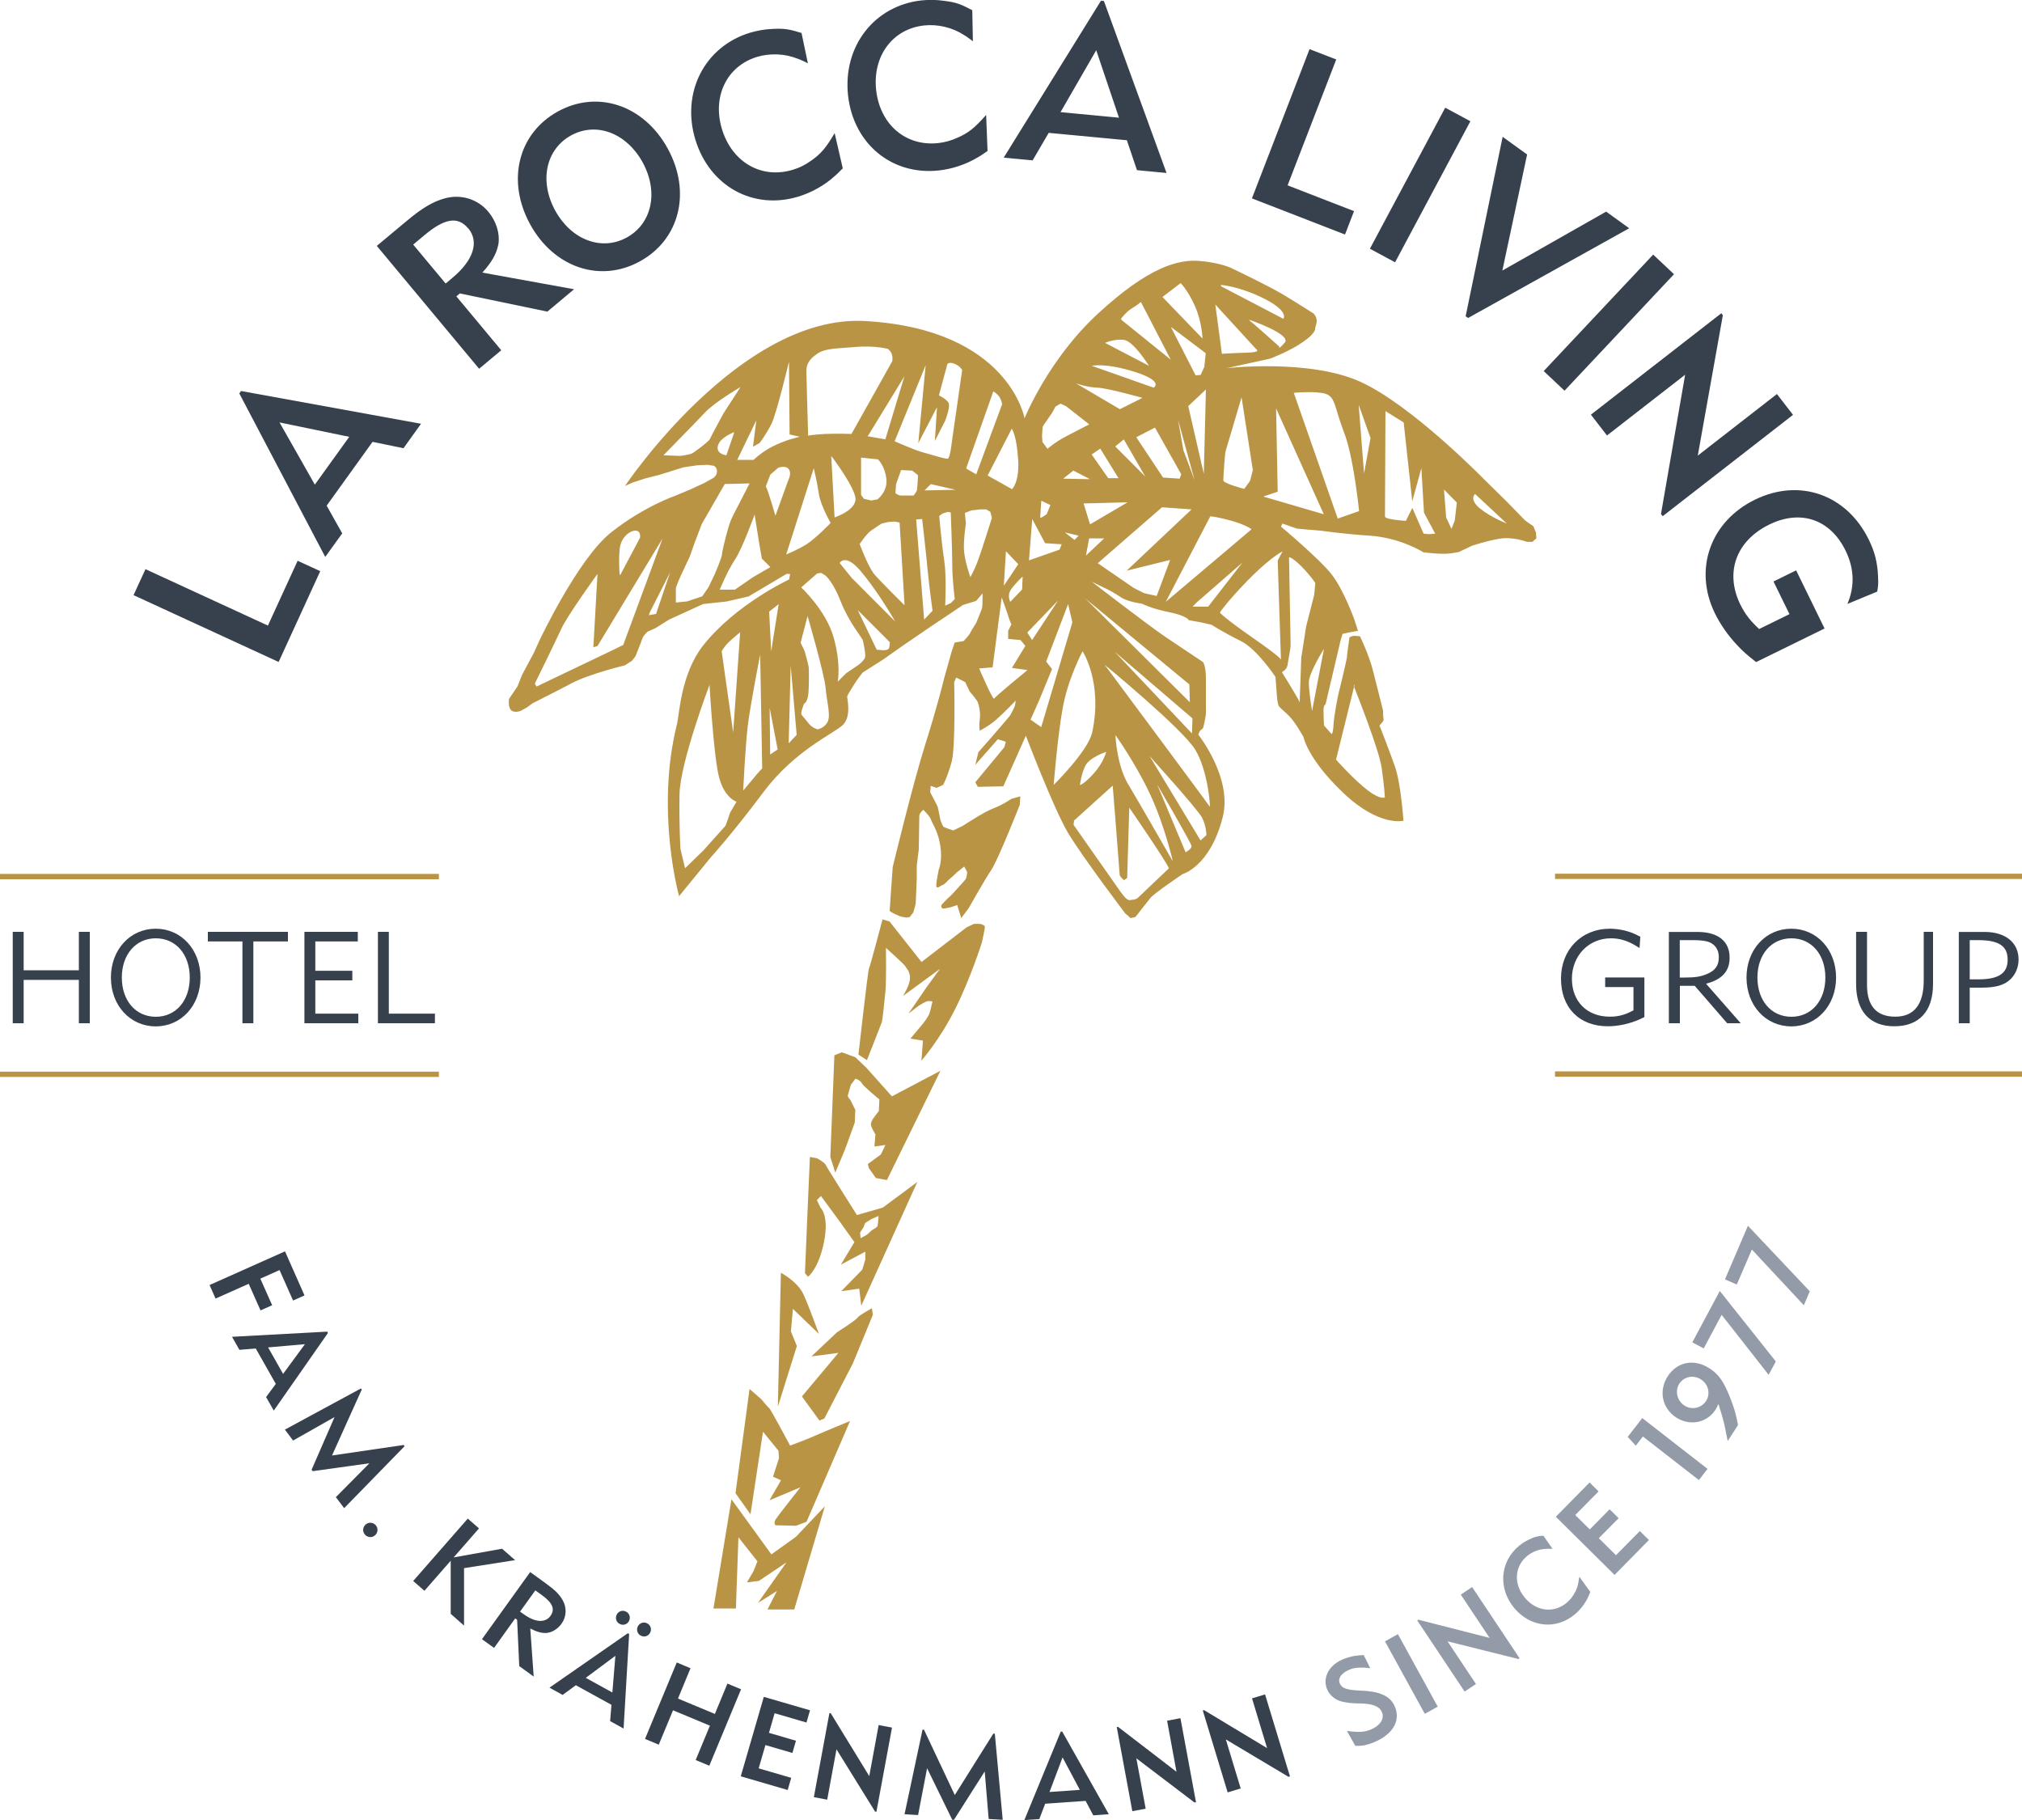 <?xml version="1.0" encoding="UTF-8"?>
<svg id="Livello_1" data-name="Livello 1" xmlns="http://www.w3.org/2000/svg" viewBox="0 0 200 180">
  <defs>
    <style>
      .cls-1 {
        fill: #37414e;
      }

      .cls-1, .cls-2, .cls-3, .cls-4 {
        stroke-width: 0px;
      }

      .cls-2 {
        fill: #ba9445;
      }

      .cls-3 {
        fill: #ba9444;
      }

      .cls-4 {
        fill: #939ba9;
      }
    </style>
  </defs>
  <path class="cls-1" d="m28.97,128.63l1.15-.51-1.93-4.36-7.46,3.33.59,1.34,3.28-1.46,1.17,2.63,1.15-.51-1.17-2.63,1.9-.85,1.34,3.02h0Zm-1.89,10.88l5.36-7.68-.07-.13-9.42.51.73,1.29,1.62-.13,1.98,3.5-.96,1.3.76,1.34h0Zm.92-3.63l-1.48-2.62,3.64-.32-2.15,2.93h0Zm6.05,13.27l5.97-6.12-.09-.12-7.09,1.04,2.94-6.52-.08-.11-7.52,4.07.81,1.08,4.1-2.32-2.27,5.21.11.14,5.61-.78-3.32,3.35.83,1.1h0Zm3.06,2.68c.29-.27.31-.71.04-1-.27-.29-.71-.31-1-.04-.29.27-.31.71-.04,1,.27.29.71.31,1,.04h0Zm8.79,8.94v-5.68s5.05-.79,5.05-.79l-1.29-1.13-4.79.86,2.51-2.87-1.11-.97-5.4,6.17,1.11.97,2.6-2.97v5.25s1.33,1.17,1.33,1.17h0Zm6.89,5.07l-.34-4.78c.65.34,1.12.47,1.62.44.54-.05,1.1-.4,1.47-.91.5-.69.54-1.59.11-2.34-.3-.53-.75-.99-1.54-1.56l-.45-.33-1.22-.88-4.77,6.64,1.2.86,2.09-2.92.19.14.21,4.58,1.45,1.05h0Zm1.67-6.04c-.52.73-1.51.67-2.64-.14l-.38-.27,1.51-2.1.6.43c1.1.79,1.38,1.42.9,2.09h0Zm9.84,1.69c.18-.34.07-.75-.27-.93-.34-.19-.74-.07-.93.27-.18.34-.07.75.27.93.34.19.74.07.93-.27h0Zm-2.09-1.16c.18-.34.07-.75-.27-.93-.34-.19-.75-.07-.93.27-.18.34-.07.75.27.93.34.19.75.07.93-.27h0Zm-.53,10.63l.55-9.36-.13-.07-7.75,5.38,1.3.72,1.31-.96,3.52,1.94-.13,1.61,1.34.74h0Zm-1.11-3.57l-2.63-1.45,2.93-2.18-.3,3.63h0Zm9.59,7.24l3.14-7.56-1.35-.56-1.24,3-3.65-1.52,1.24-3-1.36-.57-3.14,7.56,1.36.57,1.41-3.4,3.65,1.52-1.41,3.4,1.35.56h0Zm7.75,2.41l.35-1.21-3.22-.94.67-2.3,2.67.78.35-1.21-2.67-.78.56-1.94,3.15.92.35-1.21-4.57-1.33-2.28,7.86,4.63,1.35h0Zm8.78,2.14l1.54-8.32-1.32-.25-.93,5.05-3.81-6.22-.13-.02-1.54,8.32,1.32.25.92-4.98,3.81,6.15.14.03h0Zm12.49.8l-.78-8.52h-.15s-3.81,6.07-3.81,6.07l-3.05-6.47h-.14s-1.78,8.37-1.78,8.37l1.34.08.89-4.63,2.49,5.1h.17s3.04-4.78,3.04-4.78l.39,4.7,1.38.08h0Zm10.49-.56l-4.6-8.16h-.15s-3.6,8.75-3.6,8.75l1.48-.1.58-1.52,4-.28.76,1.43,1.53-.11h0Zm-2.86-2.4l-3,.21,1.29-3.42,1.71,3.21h0Zm11.49,1.23l-1.54-8.32-1.32.25.93,5.05-5.78-4.44-.13.02,1.54,8.32,1.32-.25-.92-4.98,5.75,4.37.14-.03h0Zm9.29-2.57l-2.46-8.1-1.29.39,1.49,4.92-6.24-3.76-.12.04,2.46,8.1,1.29-.39-1.47-4.85,6.2,3.7.13-.04h0Z"/>
  <path class="cls-4" d="m133.23,171.2l.83,1.47c.6,0,.83-.02,1.25-.15.32-.09.61-.2.89-.34,1.7-.81,2.36-2.15,1.72-3.5-.46-.97-1.48-1.41-3.36-1.48-1.3-.05-1.81-.22-2.02-.66-.24-.5.06-.99.8-1.35.39-.18.62-.24,1.15-.26.35-.01.56,0,1.04.05l-.64-1.29c-.75.04-1.06.08-1.57.24-.23.07-.46.16-.67.26-1.29.61-1.87,1.86-1.35,2.96.26.56.84,1.01,1.47,1.15.46.1,1.03.17,1.7.17,1.27.02,1.94.27,2.2.82.29.62-.07,1.28-.94,1.7-.52.25-1.07.34-1.73.28-.22-.01-.48-.04-.77-.08h0Zm8.98-2.41l-3.94-7.17-1.28.71,3.94,7.17,1.28-.71h0Zm8.09-4.79l-4.69-7.04-1.12.75,2.85,4.28-7.05-1.8-.11.07,4.69,7.04,1.12-.75-2.81-4.22,7.01,1.75.12-.08h0Zm5.91-8.05c-.12.89-.24,1.25-.56,1.76-.18.31-.41.57-.68.8-1.28,1.07-3.01.87-4.15-.5-1.12-1.34-1.03-3.06.21-4.1.53-.45,1.26-.72,1.96-.73.16-.01.35,0,.57,0l-.9-1.3c-.66.06-.91.12-1.44.39-.37.17-.7.39-1,.64-1.86,1.56-2.06,4.19-.44,6.13,1.59,1.91,4.13,2.18,5.99.62.55-.46,1.01-1.06,1.31-1.7.06-.11.12-.29.22-.52l-1.08-1.49h0Zm6.88-3.65l-.89-.88-2.36,2.39-1.7-1.68,1.96-1.98-.89-.88-1.96,1.99-1.44-1.42,2.31-2.34-.89-.88-3.34,3.39,5.81,5.75,3.39-3.44h0Zm5.8-7.03l-6.45-5.02-1.44,1.86.8.87.7-.91,5.54,4.31.86-1.11h0Zm.19-9.94c-1.5-.98-3.18-.66-4.12.78-.92,1.42-.57,3.16.83,4.08,1.34.87,3.03.55,3.88-.75.11-.18.17-.28.3-.59.27.84.37,1.17.54,1.82.09.4.19.87.3,1.44l.08.41,1.02-1.58c-.21-1.09-.34-1.57-.71-2.53-.67-1.74-1.17-2.47-2.11-3.08h0Zm-.84,1.09c.74.48.97,1.43.51,2.14-.46.71-1.42.92-2.14.45-.74-.48-.96-1.46-.5-2.17.46-.7,1.41-.89,2.14-.41h0Zm1.87-8.74l-2.72,5.08,1.13.6,1.77-3.32,4.65,5.93.71-1.32-5.54-6.97h0Zm2.78-6.45l-2.27,5.3,1.17.51,1.49-3.46,5.14,5.51.59-1.38-6.11-6.47h0Z"/>
  <polygon class="cls-3" points="0 86.43 0 86.96 43.41 86.96 43.41 86.43 0 86.43 0 86.43"/>
  <polygon class="cls-3" points="0 105.99 0 106.51 43.41 106.51 43.41 105.99 0 105.99 0 105.99"/>
  <polygon class="cls-3" points="153.81 86.41 153.81 86.93 200 86.93 200 86.41 153.81 86.41 153.81 86.41"/>
  <polygon class="cls-3" points="153.81 105.96 153.81 106.49 200 106.49 200 105.96 153.81 105.96 153.81 105.96"/>
  <path class="cls-1" d="m31.68,56.49l-2.24-1.03-2.94,6.41-12.11-5.58-1.18,2.57,14.35,6.61,4.12-8.99h0Zm9.96-14.58l-17.8-3.24-.17.24,8.5,16.17,1.68-2.33-1.54-2.74,4.54-6.31,3.06.63,1.73-2.41h0Zm-7.1,1.3l-3.4,4.72-3.49-6.15,6.88,1.42h0Zm22.26-14.6l-9.09-1.65c.96-1.06,1.41-1.88,1.59-2.82.16-1.04-.21-2.25-.99-3.19-1.05-1.26-2.71-1.78-4.32-1.33-1.14.31-2.2.93-3.65,2.14l-.83.69-2.24,1.87,10.12,12.15,2.19-1.83-4.44-5.33.34-.29,8.66,1.8,2.65-2.22h0Zm-10.49-6.04c1.11,1.33.53,3.16-1.54,4.89l-.69.58-3.21-3.85,1.1-.92c2.01-1.69,3.32-1.9,4.33-.69h0Zm19.73-7.89c-2.36-4.29-6.94-5.82-10.87-3.65-3.93,2.17-5.09,6.86-2.73,11.16,2.36,4.29,6.94,5.82,10.87,3.65,3.93-2.17,5.09-6.86,2.73-11.16h0Zm-2.48,1.37c1.6,2.91.94,6.05-1.55,7.43-2.49,1.38-5.49.26-7.09-2.65-1.6-2.91-.94-6.05,1.55-7.43,2.5-1.38,5.49-.26,7.09,2.65h0Zm18.99-2.87c-.88,1.49-1.37,2.04-2.32,2.71-.56.41-1.17.71-1.81.9-3.09.94-6.01-.73-7.01-4.02-.98-3.23.48-6.23,3.46-7.14,1.29-.39,2.78-.33,4.04.18.29.1.62.26,1,.45l-.63-3c-1.22-.38-1.71-.46-2.86-.4-.79.03-1.54.17-2.25.38-4.48,1.37-6.81,5.91-5.39,10.57,1.4,4.6,5.71,7,10.2,5.63,1.33-.41,2.59-1.12,3.6-2.04.19-.15.44-.42.78-.75l-.8-3.47h0Zm14.98-1.8c-1.15,1.3-1.73,1.75-2.78,2.22-.62.29-1.28.48-1.95.55-3.21.35-5.77-1.84-6.14-5.26-.36-3.35,1.63-6.03,4.73-6.37,1.34-.15,2.8.19,3.94.93.26.15.56.37.9.63l-.06-3.07c-1.13-.6-1.6-.78-2.74-.92-.78-.12-1.55-.13-2.28-.05-4.66.51-7.79,4.53-7.27,9.38.52,4.78,4.31,7.94,8.97,7.44,1.38-.15,2.75-.62,3.92-1.33.21-.11.51-.33.91-.6l-.14-3.56h0Zm17.86,5.74L109.19.1l-.29-.03-9.62,15.52,2.86.27,1.59-2.72,7.73.73,1,2.96,2.95.28h0Zm-4.71-5.48l-5.78-.55,3.53-6.12,2.25,6.67h0Zm22.36,11.55l.89-2.31-6.57-2.55,4.81-12.45-2.64-1.02-5.7,14.76,9.2,3.57h0Zm4.95,2.75l7.45-13.95-2.49-1.34-7.45,13.95,2.49,1.34h0Zm23.15-3.37l-2.27-1.64-10.27,5.83,2.45-11.48-2.42-1.75-3.66,17.75.24.17,15.95-8.88h0Zm-6.39,16.07l10.83-11.52-2.06-1.94-10.83,11.52,2.06,1.94h0Zm9.7,12.42l12.9-10.03-1.59-2.06-7.83,6.09,2.48-13.88-.15-.2-12.9,10.03,1.59,2.06,7.73-6.01-2.39,13.78.17.21h0Zm9.25,14.42l6.77-3.32-2.81-5.75-2.24,1.1,1.58,3.23-3,1.47c-.87-.8-1.4-1.49-1.86-2.42-1.55-3.17-.43-6.3,2.86-7.91,3.1-1.52,6.03-.53,7.55,2.58.86,1.76.92,3.53.18,5.27l2.95-1.22c.11-.6.11-.85.08-1.52-.06-1.35-.31-2.38-.91-3.61-2.19-4.48-6.86-6.12-11.27-3.96-4.41,2.16-6.08,6.88-3.96,11.23.52,1.07,1.31,2.21,2.18,3.13.58.62.93.94,1.9,1.7h0Z"/>
  <polygon class="cls-2" points="75.91 159.18 76.85 157.35 74.97 158.53 77.79 154.52 75.07 156.35 73.88 156.5 74.52 155.41 74.92 154.42 73.04 152.04 72.79 159.08 70.57 159.08 72.35 148.28 76.3 153.73 78.73 151.99 81.59 148.97 78.56 159.18 75.91 159.18"/>
  <path class="cls-2" d="m74.23,149.76l-1.48-2.08,1.39-10.31,1.19,1.04s.59.74.74.84c.15.1,2.08,3.72,2.08,3.72,0,0,1.73-.64,2.62-1.04s3.31-1.39,3.31-1.39l-4.3,9.96-1.04.4-2.03-.05s-.25-.2.05-.64c.3-.45,2.42-3.12,2.42-3.12l-3.07,1.29,1.14-1.98-.79-.35.59-1.83-.05-.74-1.53-1.88-1.24,8.18Z"/>
  <path class="cls-2" d="m76.94,139.11l.3-13.23s1.63.84,2.23,2.13c.59,1.29,1.53,3.92,1.53,3.92l-2.57-2.48-.2,2.23.59,1.44-1.88,6Z"/>
  <path class="cls-2" d="m80.26,134.15l2.52-2.38s1.88-1.19,2.03-1.44c.15-.25,1.43-.94,1.43-.94l.1.64-1.98,4.81-2.82,5.45-.49.2-1.73-2.38,3.61-4.31-2.67.35Z"/>
  <path class="cls-2" d="m86.79,121.26c-.05.15-.54.4-.54.4l-.49.45-.64.35-.05-.55.35-.55.15-.4.64-.4.69-.3s-.05.84-.1.99h0Zm.54-1.83l-2.57.74s-3.07-4.86-3.12-5.01c-.05-.15-.79-.59-.79-.59l-.74-.15s-.49,11.15-.49,11.5l.3.35s1.04-.74,1.58-3.42c.54-2.68-.35-3.42-.35-3.42l-.35-.74.4-.4,1.83,2.48,1.48,2.08-1.34,2.23,2.42-1.29v.79l-.3.99-2.08,2.13,1.78-.25.2,1.69,5.54-12.24-3.41,2.53Z"/>
  <path class="cls-2" d="m87.73,116.7l5.29-10.8-4.8,2.53-2.52-2.82-1.09-1.04-1.34-.5-.74.3-.4,10.06.49,1.54s.84-1.98.94-2.23c.1-.25.99-2.73.99-2.73l.05-1.24-.49-.99s-.3-.3-.25-.45c.05-.15.3-1.04.3-1.04l.45-.6s.45.1.64.45c.2.35,1.73,1.59,1.73,1.59l-.05,1.14-.59.79s-.2.3-.2.55.45.99.45.99l-.1,1.19,1.09-.15-.45.94-1.29.94.1.4.69.99,1.09.2Z"/>
  <path class="cls-2" d="m84.91,104.31s.94-8.38,1.04-8.52c.1-.15,1.34-4.86,1.34-4.86l.69.2,3.17,4.01,4.45-3.42.74-.35h.59s.49.1.49.3-.3,1.54-.3,1.54c0,0-1.09,3.47-2.62,6.54-1.53,3.07-3.36,5.15-3.36,5.15l.15-1.98-1.24-.2,1.29-1.54s.49-.64.59-.94c.1-.3.3-1.19.3-1.19,0,0-.35-.1-.59,0-.25.1-.74.4-.74.4l-1.04.79,1.88-2.73,1.24-1.69-3.66,2.68s.69-1.09.69-1.78-.4-.99-.45-1.14c-.05-.15-1.93-1.83-1.93-1.83,0,0,.05,3.27-.05,4.31-.1,1.04-.3,2.87-.35,3.02-.05.15-1.48,3.77-1.48,3.77l-.84-.55Z"/>
  <path class="cls-2" d="m146.38,50.28c-1.11-.9-.48-1.43-.48-1.43l3.13,2.92s-1.54-.58-2.65-1.49h0Zm-2.49,1.22l-.32.8-.53-1.12-.21-2.76,1.27,1.28-.21,1.81Zm-2.55,1.33l-.53-.05-1.11-2.55-.64,1.28s-2.07-.11-2.07-.43.05-10.42.05-10.42l1.8,1.12.85,7.81.9-3.29.26,4.41,1.11,2.07-.64.05Zm-6.42-6l-.53-6.8,1.17,3.29-.64,3.51Zm-2.6,4.46l-4.35-12.44s2.23-.21,3.18.11c.95.32.85,1.38,1.8,3.83.95,2.44,1.48,7.76,1.48,7.76l-2.12.74Zm-7.37-2.18l1.43-.48-.16-8.24,4.72,10.47-5.99-1.75Zm1.91,5.42l-.48.9.32,9.8s0,.03,0,.03v-.03c-.05-.1-.4-.49-2.7-2.09-2.97-2.07-3.34-2.55-3.34-2.55.05-.16,1.49-1.97,3.34-3.77,1.86-1.81,2.86-2.29,2.86-2.29h0Zm.48,11.32c.05-.37.32-1.81.32-1.97s-.16-8.77-.16-8.77c0,0,.26-.05,1.22.9.95.96,1.38,1.65,1.38,1.65l-.11,1.17-.8,3.14-.48,3.08s-.16,4.57-.16,4.41-1.75-2.98-1.75-2.98c0,0,.48-.27.53-.64h0Zm3.61-1.65l-1.17,6.11s-.32-1.86-.32-2.82,1.48-3.29,1.48-3.29h0Zm-11.45-4.2h-1.54l.42-.43,4.51-3.93-3.39,4.36Zm-4.19-.48l4.4-8.45s.53,0,2.07.43c1.54.43,2.01.85,2.01.85l-8.48,7.17Zm-2.12-.85s-.9-.43-1.06-.53c-.16-.11-3.55-2.44-3.55-2.44l6.36-5.53,2.92.21-6.42,6.06,4.3-1.06-1.33,3.56-1.22-.27Zm-5.78-3.72l.32-1.7h1.48l-1.8,1.7Zm10.23,12.75l.05,1.75-10.34-10.26,10.29,8.5Zm.26,4.84l-7.64-8.08,7.69,6.59-.05,1.49Zm1.75,7.23c-.11-.21-10.39-14.03-10.39-14.03,0,0,7.69,6.32,8.96,8.4,1.27,2.07,1.54,5.85,1.43,5.63h0Zm-.9,3.35l-5.04-8.34s4.77,5.26,5.2,6.11c.42.85.42,1.7.42,1.7l-.58.53Zm-1.48,1.17l-2.81-6.7s3.34,5.74,3.39,6.06c.05.32-.58.64-.58.64h0Zm-5.67-6.7c-1.17-1.97-1.27-4.89-1.27-4.89,0,0,2.02,2.82,3.45,5.9s2.23,6.59,2.23,6.59c0,0-3.23-5.63-4.4-7.6h0Zm1.06,11.11c-.32.32-.58.27-.9.32-.32.05-.69-.48-1.43-1.54-.74-1.06-4.14-5.9-4.14-5.9l.05-.43,3.82-3.45s.69,8.66.69,8.82.42.53.42.53l.32-.21.21-6.96s3.66,5.31,3.92,6c0,0-2.65,2.5-2.97,2.82h0Zm-3.24-14.35s-.26,1.06-1.22,2.13c-.95,1.06-1.38,1.17-1.38,1.17,0,0,.11-1.06.53-1.91.42-.85,2.07-1.38,2.07-1.38h0Zm-5.2,3.29s.37-4.73.9-7.65c.53-2.92,1.96-5.58,1.96-5.58,0,0,2.02,3.08.95,8.02-.39,1.84-3.82,5.21-3.82,5.21h0Zm-2.28-6.48l.85-1.91,1.27-3.08-.58-.74,2.17-5.69.42,1.81-3.08,10.36-1.06-.74Zm2.7-11.74l-2.55,3.88-.48-.74,3.02-3.14Zm-6.31,9.67c-.11.21-1.48-2.98-1.48-2.98l1.33-.11.9-6.91s.64,1.75.69,1.97c.05.21.27.69.27.69l-.32.64v.8l1.22.11.48.58-1.33,2.18,1.54.21s-3.18,2.6-3.29,2.82h0Zm-1.56-13.75c-.4,1.09-.79,1.73-.79,1.73,0,0-.64-1.73-.64-2.92s.2-2.38.2-2.38l-.1-1.04.64-.25.84-.1h.64l.4.25.15.59s-.94,3.02-1.34,4.11h0Zm-1.19-9.06l2.67-7.57s.17.07.49.4c.31.33.38.87.38.87l-2.56,6.93-.97-.56v-.07Zm5.13-.87c.14,2.31-.61,2.97-.61,2.97l-2.41-1.35,2.39-4.64s.49.71.62,3.02h0Zm-1.42,12.51l.21-3.4,1.22,1.28-1.43,2.13Zm1.86-.9l-.05,1.28-1.17,1.22s-.37-.64.11-1.28c.48-.64,1.11-1.22,1.11-1.22h0Zm.95-5.69l1.27,2.39,1.64.11-.21.53-3.02,1.06.32-4.09Zm.9-1.81l.9.43-.37.9s-.64.48-.64.32.11-1.65.11-1.65h0Zm.14-7.32c.04-.11.72-1.08.83-1.23.11-.14.43-.76.43-.76l.5-.29.54.25,2.3,1.8s-1.19.61-2.3,1.19c-1.11.58-1.83,1.23-1.83,1.23l-.5-.68-.04-.61s.04-.79.07-.9h0Zm5.4-3.86c1.04.04,4.46,1.01,4.46,1.01l-2.23,1.12-4.35-2.56s1.08.4,2.12.43h0Zm3.74-1.55c2.91.94,1.83,1.55,1.83,1.55l-6.12-2.16s1.37-.32,4.28.61h0Zm-1.08-3.17c.94.14,2.45,2.56,2.45,2.56l-4.35-2.27s.97-.43,1.91-.29h0Zm.72-3.1c.5-.29.93-.65.93-.65l2.95,5.7-4.82-3.89-.11-.14s.54-.72,1.04-1.01h0Zm4.86-2.52s.68.65,1.4,2.24c.72,1.59.76,3.24.76,3.24l-3.96-4.11,1.8-1.37Zm2.34,8.29l-.36.79-.5.04-2.45-4.79,3.45,2.6-.14,1.37Zm-1.59,3.88l1.75-1.65-.21,8.34-1.54-6.7Zm-1.01,1.33l1.64,6-1.11-2.98-.53-3.03Zm-4.14,1.75l1.86-.96,2.6,4.62-.16.43-1.64-.11-2.65-3.99Zm-2.07.9l.85-.69,2.12,3.67-2.97-2.98Zm-2.33.8l.85-.58,1.8,2.92h-1.01l-1.64-2.34Zm3.55,4.73l-3.71,2.18-.64-2.07,4.35-.11Zm-4.83,3.29l-.42.43-.95-.74,1.38.32Zm-1.54-5.63l1.01-.8,1.64.85-2.65-.05Zm19.08-12.82s.61.32-.9.36c-1.51.04-2.48.11-2.48.11l-.65-4.87,4.03,4.4Zm.83-4.97c2.48,1.26,1.87,1.98,1.87,1.98l-6.15-3.21-.04-.14s1.83.11,4.32,1.37h0Zm2.01,4.33c-.72.83-.54.4-.54.4,0,0-2.77-2.49-2.88-2.52l-.11-.14s4.24,1.44,3.53,2.27h0Zm-4.27,5.44l1.11,7.17-.27,1.06-.58.8s-2.07-.53-2.07-.85.16-2.66.21-2.82c.05-.16,1.59-5.37,1.59-5.37h0Zm11.12,28.62c-.02-.05-.03-.08-.03-.08l.11-.21-.07.29c.29.73,2.48,6.26,2.72,7.99.27,1.86.32,2.92.32,2.92,0,0-.37.32-1.7-.69-1.33-1.01-3.13-3.03-3.13-3.03l1.78-7.2Zm-39.81-23.97c-.14,1.01-.24,1.23-.33,1.37-.09.14-1.56-.35-2.46-.59-.9-.24-2.84-1.11-2.84-1.11l3.07-7.52-.73,7.71,1.85-3.56-.21,3.34,1.01-1.98s.57-1.41.33-1.81c-.24-.4-.94-.71-.94-.71l.83-3.09s.12-.26.69-.05c.57.21.78.63.78.63,0,0-.92,6.37-1.06,7.38h0Zm-2.66,4.52l.61-.61,2.45.56-3.06.06Zm2.57,11.16l-.54.25s.15-2.92-.1-4.51c-.25-1.59-.49-4.36-.49-4.36l.35-.25.49-.15.3.05s.15,3.72.15,5.2.25,3.37.25,3.37l-.4.4Zm-2.62,1.64l-.79-9.91.59-.05s.35,2.97.54,5.01c.2,2.03.49,4.06.49,4.06l-.84.89Zm-2.34-12.29c-.22,0-.5-.22-.5-.22l.06-.89.5-1.4,1.11.06.56.45s-.06,1.34-.11,1.51c-.06.17-.33.5-.33.5h-1.28Zm-2.7,7.63c-.54-.69-1.34-2.82-1.34-2.82,0,0,.64-.99,1.14-1.34.49-.35,1.04-.69,1.04-.69l.64-.15.64-.05.49.1.49,8.18s-2.57-2.53-3.12-3.22h0Zm-2.03.64l-1.29-1.59s.54-.99,2.03.74c1.48,1.73,2.97,4.21,2.97,4.21l.5.84-4.2-4.21Zm3.56,6.89c-.1.15-.49.15-.49.15l-.69-.05-1.88-3.92,3.17,3.17s0,.5-.1.64h0Zm-2.37.94c-.15.3-.59.64-.59.64l-1.24.84-.84.84s.35-1.69-.4-4.36c-.74-2.68-3.21-4.96-3.21-4.96l1.58-1.39.4-.05.4.25s.74.55,1.53,2.58c.79,2.03,2.13,3.62,2.18,3.82.05.2.35,1.49.2,1.78h0Zm-3.66,6.29c-.35.64-.99.74-.99.74,0,0-.54-.1-.94-.64-.4-.54-.69-.74-.69-.94s.2-.74.25-.89c.05-.15.45-.1.49-1.54.05-1.44,0-1.98,0-2.13s-.4-1.59-.4-1.59l-.4-.84.69-2.63s1.68,5.8,1.78,7.09c.1,1.29.54,2.73.2,3.37h0Zm-3.86,2.13l.2-7.68.59,6.84-.79.84Zm-.25-18.67l2.73-8.54s.33,1.34.5,2.51c.17,1.17,1.17,2.9,1.17,2.9,0,0-1.5,1.56-2.4,2.12-.89.56-2.01,1-2.01,1h0Zm-2.01-6.75l.45-1.17.78-.67s.78-.28,1.06.17c.28.45-.06,1-.11,1.17-.06.17-1.23,3.41-1.23,3.41,0,0-.78-2.68-.95-2.9h0Zm-1.28,8.99l-1.78,1.23h-1.5s.78-1.9,1.5-2.96c.72-1.06,1.95-4.47,1.95-4.47l.5,3.13.22,1.23.84.84-1.73,1Zm-4.4,1l-.61.89-1.5.5-1.11.11v-1.4c0-.17.5-1.28.5-1.28l.89-1.9.45-1.28.72-1.9,2.28-3.96,2.45-.06-1,1.95s-.72,1.34-.89,1.79c-.17.45-.45,1.51-.45,1.51,0,0-.39,1.51-.39,1.79s-.72,1.95-.72,1.95l-.61,1.28Zm2.56-15.35l-.78,2.29s-1.06-.11-.84-.95c.22-.84,1.62-1.34,1.62-1.34h0Zm-2.45.73c-.06.17-1.5,1.28-1.78,1.4-.28.11-1.11.22-1.11.22l-1.67-.06s3.12-3.18,4.12-4.24c1-1.06,3.51-2.51,3.51-2.51l-1.67,2.57s-1.34,2.46-1.39,2.62h0Zm4.96.34s.67-.89,1.17-1.9c.5-1,1.73-6.14,1.73-6.14l.06,7.2,1,.22-1,.28s-1.11.34-2.06.89c-.95.56-1.5,1.12-1.5,1.12h-1.62l1.89-3.91-.33,2.62.67-.39Zm9.47,5.69c-.17,1.06-2.06,1.67-2.06,1.67l-.33-6.08s2.56,3.35,2.4,4.41h0Zm-3.79-14.51c.84-.56,1.84-.5,3.73-.67,1.89-.17,3.23.17,3.23.17,0,0,.33.17.45.61.11.45,0,.67,0,.67l-4.01,7.15s-1.39-.06-2.62,0c-1.23.06-1.67.17-1.67.17v-.22s-.17-5.64-.17-6.2.22-1.12,1.06-1.67h0Zm5.96,14.4l-.61.11-.72-.17-.28-.39v-3.68l1.67.17s.67.61.83,1.9c.17,1.28-.89,2.07-.89,2.07h0Zm.79-5.94l-1.77-.31.09-.09,3.57-5.84-1.89,6.24Zm-11.29,20.96l-.2-3.92.94-.74-.74,4.66Zm-.1,10.21l-.05-4.61.79,4.11-.74.5Zm-1.38,2.03c-.3.35-1.29,1.54-1.29,1.54,0,0,.2-4.16.44-6.3.25-2.13,1.24-7.14,1.24-7.14l.2,11.25s-.3.3-.59.64h0Zm-2.28-4.21l-.02-.15-1.12-7.88s.25-.45.64-.84c.4-.4,1.19-1.04,1.19-1.04l-.69,9.91Zm-.3,7.93l-.45,1.29-2.18,2.43-1.83,1.78-.45-1.88s-.15-2.23-.1-5.4c.05-3.17,2.97-10.85,2.97-10.85,0,0,.4,7.04.94,9.12.54,2.08,1.73,2.43,1.73,2.43l-.64,1.09Zm-7.34-19.65l-.69.12.06-.23,2.03-4-1.39,4.12Zm-3.24,3.07l-.35.17-.46.23-7.76,3.71-.17-.29s1.97-4,2.61-5.4c.64-1.39,3.59-5.45,3.59-5.45l-.41,7.25.41-.12,6.43-10.62-3.88,10.5Zm-.29-9.8c.17-.87.93-1.51,1.5-1.51s.46.7.46.7l-1.97,3.71-.06-.17s-.12-1.86.06-2.73h0Zm90.55-1.38l-.25-.59s-.64-.4-.84-.59c-.2-.2-1.78-1.83-1.78-1.83l-2.32-2.28s-7.12-7.29-12.17-9.57-13.21-1.34-13.21-1.34l4.3-.94s1.98-.74,3.31-1.69c1.34-.94,1.14-1.34,1.14-1.34,0,0,.2-.5.15-.84-.05-.35-.3-.59-.3-.59,0,0-1.53-.99-3.02-1.88-1.48-.89-5.04-2.58-5.04-2.58,0,0-.99-.54-3.17-.74-2.18-.2-5.14.64-10.09,5.2-4.95,4.56-7.27,10.36-7.27,10.36,0,0-1.53-8.82-15.78-9.62-12.37-.69-23.74,16.31-23.74,16.31l.79-.35,1.24-.4,1.38-.35,2.37-.74,1.34-.2,1.04-.05.64.1s.3.15.3.55-.35.64-.35.64l-.89.5-1.38.64-1.53.64s-3.07,1.04-6.33,3.62c-3.26,2.58-7.07,10.66-7.07,10.66l-.59,1.29-1.14,2.13-.45,1.14-.84,1.24s-.15.93.3,1.19c.35.2.84,0,.84,0l.64-.35.54-.4s2.08-1.04,3.86-1.98c1.78-.94,5.29-1.78,5.29-1.78l.69-.45.35-.45.49-1.24s.2-.59.3-.74c.1-.15.4-.45.4-.45l.79-.35,1.34-.84,3.36-1.54,2.32-.25,2.18-.5,3.76-2.23h.35l-.1.55s-5.29,2.45-8.51,6.54c-2.2,2.8-2.35,6.84-2.57,7.73-2.17,8.62.2,17.05.2,17.05l3.12-3.82s2.13-2.33,5.24-6.49c3.12-4.16,7.02-5.8,7.86-6.64.84-.84.4-2.63.4-2.78s.94-1.59.94-1.59l.59-.79,2.03-1.29,1.83-1.29s2.67-1.83,2.82-1.93c.15-.1,3.26-2.18,3.26-2.18l1.29-.4.64-.74s0,1.24-.05,1.44c-.05.2-.59,1.49-.59,1.49,0,0-.54.84-.59.99-.05.15-.64.79-.64.79l-.89.15-.3.89-.74,2.63s-.64,2.68-1.88,6.59c-1.24,3.92-3.21,12.09-3.21,12.09,0,0-.3,4.16-.3,4.31s1.09.59,1.09.59l.54.1.35-.05.35-.45s.25-.79.25-.99.1-2.13.1-2.38v-1.29l.2-1.59s.05-3.07.05-3.32.4-.59.4-.59c0,0,.59.59.69.84.1.25.3.64.4.84.1.2.54,1.09.64,2.33.1,1.24-.2,1.88-.2,1.88,0,0-.25,1.14-.25,1.59s.45,0,.64-.05c.2-.05.54-.5.74-.64.2-.15.64-.59.64-.59l.74-.59.3.55s-.05.54-.15.69c-.1.15-.74.84-.74.84,0,0-.74.84-.89.94-.15.1-.49.5-.69.69-.2.2-.05.45.1.45s.79-.15.79-.15l.59-.2.4,1.29.74-.99s1.53-2.73,2.23-3.77c.69-1.04,2.82-6.44,2.82-6.44l.05-.84-.89.25s-.84.59-1.78.94c-.94.35-3.02,1.73-3.02,1.73l-.94.45s-.79-.25-.94-.35c-.15-.1-.35-.74-.35-.74,0,0-.2-1.09-.25-1.24-.05-.15-.74-1.44-.74-1.44l.05-.64.59.2.64-.3s.45-.84.84-2.28c.4-1.44.25-7.88.25-7.88l.2-.45.89.45.45.94s.69.79.79,1.04c.1.25.3.99.2,1.73-.1.74,0,1.09,0,1.09,0,0,.84-.4,1.63-1.09.79-.69,1.93-1.88,1.93-1.88,0,0-.05.4-.1.55-.05.15-.35.74-.44.89-.1.15-1.68,1.98-1.68,1.98l-1.48,1.69-.3,1.24,2.23-2.53.79.25-.15.54-2.87,3.47.25.45,2.52-.05,2.23-5.01s2.77,7.29,4.2,9.66c1.43,2.38,5.64,7.93,5.64,7.93l.25.2.25.25.49-.1s1.09-1.39,1.48-1.88c.4-.5,3.21-2.38,3.21-2.38,0,0,2.72-.74,3.96-5.65.97-3.86-2.42-8.13-2.42-8.13,0,0,.1-.4.3-.5.2-.1.2-.25.35-.94.15-.69.1-1.04.1-1.04v-3.02c0-1.39-.3-1.69-.3-1.69,0,0-1.78-1.19-3.56-2.38-1.78-1.19-7.42-5.55-7.42-5.55l1.63.79s.59.3,1.24.74c.64.45,2.08.64,2.08.64,0,0,.99.5,2.72.84,1.73.35,1.93.79,1.93.79l1.14.2,1.09.25s1.24.79,2.87,1.59c1.63.79,3.46,3.57,3.46,3.57l.15,1.98s.05.59.15.84c.1.25.54.5,1.14,1.14.59.64,1.33,1.98,1.33,1.98,0,0,.4,2.18,3.96,5.55,3.56,3.37,5.93,2.73,5.93,2.73,0,0-.25-3.67-.84-5.35-.59-1.69-1.53-4.06-1.53-4.06l.25-.3s.2-.2.15-.35c-.05-.15-.05-.84-.05-.84,0,0-.59-2.33-.99-3.92-.4-1.59-1.29-3.42-1.29-3.42,0,0-.45-.05-.59-.05s-.45.15-.45.15c0,0-.25,1.69-.25,1.93s-.79,3.47-.84,3.67c-.05.2-.45,2.13-.49,3.07-.05.94-.2.89-.2.89l-.74-.84s-.05-.94-.05-1.49.2-.59.2-.59l1.48-6.29.2-.69.69-.15.84-.15-.35-1.09s-1.04-2.92-2.23-4.46c-1.19-1.54-5.04-4.76-5.04-4.76l.15-.3,1.43.5s2.18.2,2.32.2,1.88.3,4.9.5c3.02.2,5.29,1.64,5.29,1.64,0,0,1.78.25,2.77.1.99-.15.79-.15.79-.15l1.24-.59s1.29-.45,2.67-.69c1.38-.25,2.77.3,2.77.3h.54l.4-.35-.05-.64Z"/>
  <path class="cls-1" d="m1.26,101.2h1.08v-4.29h5.46v4.29h1.08v-9.04h-1.08v3.8H2.34v-3.8h-1.08v9.04h0Zm9.71-4.52c0,2.76,1.9,4.83,4.43,4.83s4.43-2.07,4.43-4.83-1.9-4.83-4.43-4.83-4.43,2.07-4.43,4.83h0Zm1.08,0c0-2.28,1.38-3.88,3.36-3.88s3.36,1.59,3.36,3.88-1.38,3.88-3.36,3.88-3.36-1.59-3.36-3.88h0Zm8.51-4.52v.95h3.42v8.09h1.08v-8.09h3.42v-.95h-7.92Zm9.55,9.04h5.33v-.95h-4.25v-3.29h3.66v-.95h-3.66v-2.9h4.2v-.95h-5.28v9.04h0Zm7.27,0h5.64v-.95h-4.56v-8.09h-1.08v9.04h0Z"/>
  <path class="cls-1" d="m162.24,92.64c-.67-.35-.95-.46-1.58-.62-.47-.1-.95-.17-1.41-.17-2.83,0-4.85,2.07-4.85,4.94s1.81,4.71,4.64,4.71c1.04,0,2.19-.26,3.15-.69.1-.04.26-.12.46-.22v-3.92h-3.88v.95h2.8v2.3c-.82.45-1.49.63-2.34.63-2.25,0-3.75-1.5-3.75-3.75s1.63-4,3.87-4c.82,0,1.6.23,2.36.68.14.08.29.17.46.28l.08-1.13h0Zm2.84,8.56h1.08v-3.7h1.47l3.21,3.7h1.34l-3.43-3.91c1.58-.41,2.33-1.23,2.33-2.58,0-1.62-1.14-2.54-3.18-2.54h-2.83v9.04h0Zm1.08-8.22h1.11c1.26,0,1.78.1,2.2.44.36.3.54.71.54,1.27,0,.8-.36,1.31-1.17,1.64-.61.26-1.17.35-2.19.35h-.5v-3.7h0Zm6.59,3.7c0,2.76,1.9,4.83,4.43,4.83s4.43-2.07,4.43-4.83-1.9-4.83-4.43-4.83-4.43,2.07-4.43,4.83h0Zm1.08,0c0-2.28,1.38-3.88,3.36-3.88s3.36,1.59,3.36,3.88-1.38,3.88-3.36,3.88-3.36-1.59-3.36-3.88h0Zm9.76-4.52v5.16c0,2.7,1.35,4.18,3.78,4.18s3.83-1.45,3.83-4.18v-5.16h-.92v4.8c0,2.37-.95,3.59-2.82,3.59s-2.79-1.09-2.79-3.13v-5.26h-1.08Zm10.16,9.04h1.08v-3.52h1.15c1.42,0,2.25-.24,2.87-.82.51-.49.81-1.19.81-1.96,0-1.68-1.29-2.73-3.36-2.73h-2.55v9.04h0Zm1.08-8.22h.82c2.06,0,2.93.58,2.93,1.93s-.87,1.95-2.93,1.95h-.82v-3.88h0Z"/>
</svg>